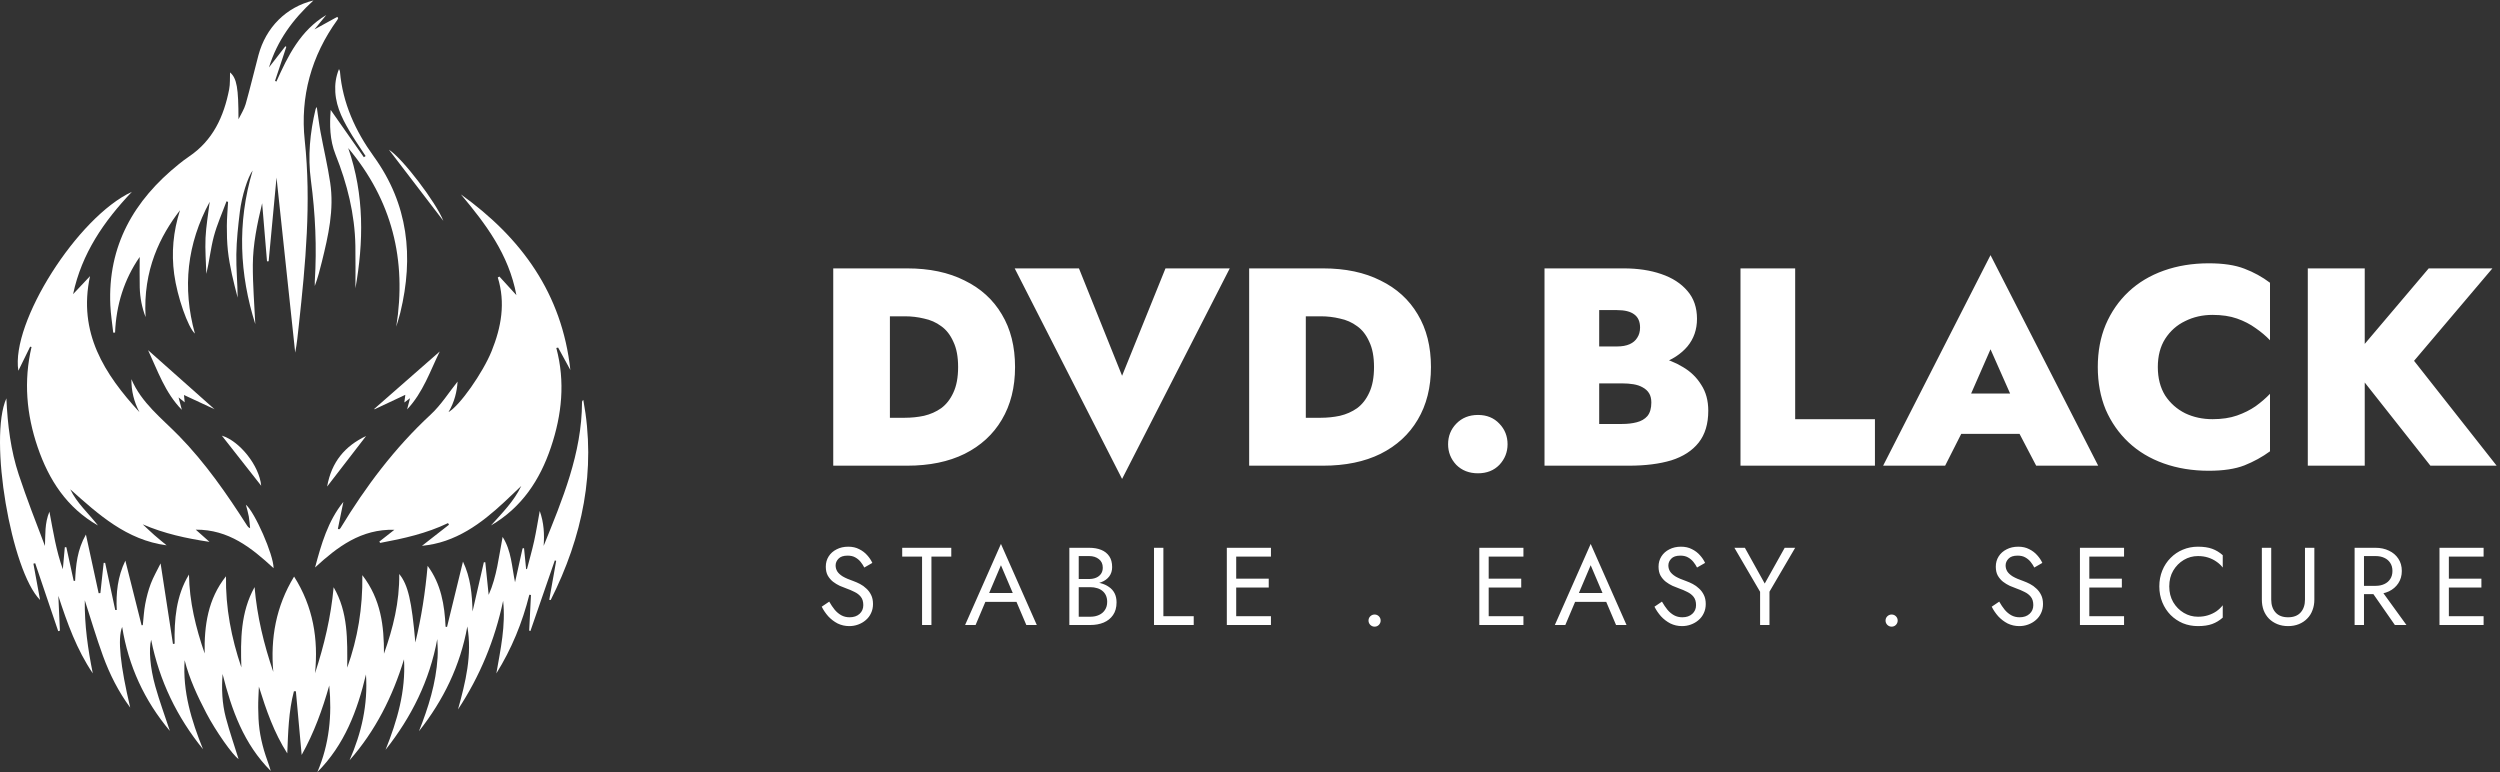 <svg width="204" height="63" viewBox="0 0 204 63" fill="none" xmlns="http://www.w3.org/2000/svg">
<rect x="0" y="0" width="204" height="63" fill="#333333" stroke="none"/>
<path d="M28.334 54.481C29.191 52.081 29.603 49.612 29.567 46.932C31.091 48.911 31.339 51.082 31.332 53.341C32.077 51.251 32.604 49.125 32.578 46.837C33.305 47.736 33.593 49.03 33.893 52.426C34.388 50.374 34.708 48.293 34.894 46.173C35.99 47.651 36.279 49.364 36.359 51.141C36.399 51.146 36.439 51.152 36.478 51.158C36.907 49.401 37.336 47.644 37.779 45.827C38.399 47.128 38.524 48.487 38.559 49.898C38.867 48.558 39.174 47.218 39.482 45.879C39.521 45.879 39.561 45.879 39.6 45.878C39.691 46.758 39.781 47.637 39.875 48.541C40.548 47.029 40.702 45.413 41.014 43.812C41.735 44.945 41.762 46.238 42.027 47.511C42.231 46.589 42.436 45.668 42.641 44.746C42.681 44.74 42.721 44.734 42.761 44.729C42.817 45.292 42.873 45.855 42.929 46.418C42.952 46.428 42.975 46.438 42.998 46.449C43.196 45.683 43.415 44.921 43.586 44.149C43.757 43.371 43.88 42.583 44.043 41.696C44.392 42.676 44.427 43.604 44.362 44.545C45.892 40.761 47.478 37.005 47.492 32.833C47.492 32.763 47.516 32.693 47.598 32.635C48.672 38.403 47.53 43.803 44.937 48.963C44.898 48.957 44.858 48.95 44.819 48.944C45.008 47.883 45.197 46.823 45.385 45.762C45.348 45.751 45.31 45.74 45.273 45.729C44.609 47.65 43.945 49.571 43.281 51.492C43.248 51.48 43.215 51.468 43.181 51.456L43.327 48.551C43.283 48.543 43.239 48.535 43.195 48.528C42.624 50.806 41.748 52.953 40.502 54.95C40.846 52.989 41.271 51.041 41.055 49.029C40.381 52.215 39.168 55.17 37.373 57.889C37.988 55.668 38.541 53.448 38.133 51.119C37.562 54.316 36.186 57.134 34.187 59.667C34.96 57.726 35.576 55.75 35.707 53.654C35.738 53.157 35.711 52.656 35.681 52.148C35.06 55.528 33.584 58.502 31.461 61.185C32.412 58.815 33.118 56.4 32.967 53.8C32.035 56.842 30.642 59.631 28.521 62.041C29.505 59.805 30.027 57.488 29.864 55.033C29.161 57.997 28.11 60.783 25.897 63C26.872 60.731 27.099 58.368 26.867 55.936C26.313 57.887 25.634 59.781 24.616 61.602C24.455 59.828 24.299 58.118 24.144 56.407C24.09 56.408 24.037 56.408 23.983 56.409C23.546 58.061 23.514 59.761 23.441 61.475C22.364 59.797 21.723 57.944 21.125 56.028C21.104 56.6 21.062 57.174 21.069 57.746C21.075 58.34 21.095 58.938 21.174 59.526C21.251 60.097 21.381 60.666 21.54 61.221C21.703 61.788 21.931 62.336 22.094 62.909C19.896 60.718 18.897 57.931 18.163 54.998C18.074 56.199 18.12 57.393 18.426 58.553C18.733 59.712 19.128 60.849 19.466 61.935C19 61.643 17.599 59.655 16.833 58.184C16.113 56.802 15.452 55.397 15.067 53.874C14.896 56.435 15.622 58.803 16.566 61.136C14.439 58.513 13.007 55.561 12.333 52.205C12.136 52.969 12.235 54.444 12.674 56.007C13.014 57.218 13.451 58.401 13.861 59.642C11.771 57.157 10.485 54.345 9.968 51.158C9.582 52.105 9.817 54.328 10.626 57.74C9.67 56.451 8.952 55.025 8.404 53.525C7.859 52.033 7.412 50.505 6.918 48.982C6.89 50.992 7.174 52.969 7.571 54.945C6.261 53.009 5.488 50.849 4.761 48.623C4.804 49.569 4.846 50.515 4.888 51.461C4.842 51.475 4.796 51.49 4.75 51.505C4.124 49.656 3.498 47.808 2.872 45.96C2.823 45.972 2.774 45.984 2.726 45.996C2.907 46.98 3.088 47.965 3.27 48.957C0.911 46.58 -0.945 35.752 0.521 32.505C0.62 34.7 0.877 36.759 1.532 38.735C2.181 40.69 2.928 42.612 3.669 44.552C3.709 43.633 3.637 42.701 4.033 41.751C4.196 42.61 4.329 43.391 4.495 44.166C4.66 44.937 4.857 45.702 5.127 46.45C5.181 45.85 5.235 45.25 5.289 44.65C5.331 44.652 5.373 44.654 5.415 44.655C5.614 45.571 5.814 46.486 6.013 47.401C6.052 47.399 6.091 47.396 6.13 47.394C6.185 46.12 6.301 44.862 7.011 43.618C7.374 45.295 7.712 46.852 8.05 48.408C8.098 48.403 8.145 48.398 8.192 48.393C8.281 47.572 8.37 46.751 8.459 45.931C8.499 45.93 8.54 45.929 8.581 45.929C8.855 47.212 9.129 48.495 9.403 49.778C9.444 49.777 9.485 49.776 9.527 49.775C9.459 48.396 9.595 47.059 10.229 45.748C10.684 47.563 11.119 49.292 11.553 51.021C11.587 51.017 11.62 51.013 11.654 51.01C11.716 50.437 11.742 49.859 11.849 49.295C11.956 48.729 12.102 48.163 12.306 47.625C12.513 47.08 12.811 46.57 13.104 45.974C13.454 48.248 13.784 50.397 14.114 52.546C14.159 52.539 14.205 52.532 14.25 52.526C14.213 50.556 14.361 48.627 15.42 46.882C15.455 49.112 15.979 51.231 16.7 53.322C16.66 51.046 16.961 48.879 18.441 47.024C18.401 49.585 18.876 52.047 19.696 54.461C19.623 52.2 19.631 49.96 20.773 47.907C20.976 50.286 21.53 52.574 22.3 54.827C22.062 52.077 22.513 49.492 23.998 47.048C25.56 49.517 25.985 52.143 25.706 54.937C26.454 52.65 27.007 50.329 27.224 47.918C28.417 49.957 28.344 52.219 28.334 54.481Z" fill="white"/>
<path d="M13.596 44.499C10.321 44.065 8.038 41.982 5.731 39.925C6.279 41.069 7.238 41.897 7.994 42.88C5.461 41.435 3.988 39.173 3.071 36.484C2.16 33.812 1.921 31.093 2.573 28.314C2.536 28.306 2.498 28.297 2.46 28.288C2.142 28.938 1.823 29.587 1.498 30.251C0.869 26.322 6.319 17.707 10.762 15.653C8.475 18.061 6.671 20.677 5.964 24.002C6.461 23.474 6.904 23.003 7.346 22.533C6.35 27.154 8.518 30.516 11.379 33.632C10.932 32.792 10.715 31.899 10.722 30.941C11.547 32.885 13.196 34.128 14.604 35.569C16.76 37.776 18.503 40.294 20.158 42.879C20.208 42.957 20.256 43.037 20.409 43.101C20.375 42.779 20.358 42.455 20.301 42.138C20.244 41.818 20.146 41.506 20.064 41.184C20.779 41.765 22.331 45.281 22.325 46.364C20.518 44.699 18.662 43.202 15.973 43.22C16.383 43.584 16.739 43.9 17.095 44.216C15.221 43.938 13.403 43.546 11.646 42.786C11.964 43.08 12.275 43.381 12.6 43.667C12.925 43.953 13.264 44.223 13.596 44.499Z" fill="white"/>
<path d="M46.541 30.189C46.208 29.58 45.876 28.971 45.543 28.362C45.493 28.373 45.444 28.384 45.395 28.394C46.132 31.152 45.85 33.846 44.957 36.496C44.054 39.178 42.568 41.419 40.065 42.877C40.971 41.867 41.939 40.905 42.537 39.654C40.679 41.424 38.869 43.257 36.367 44.123C35.752 44.336 35.11 44.47 34.431 44.541C35.166 43.966 35.901 43.392 36.637 42.818C36.611 42.773 36.586 42.729 36.56 42.684C34.799 43.533 32.918 43.947 31.022 44.302C30.998 44.266 30.975 44.23 30.952 44.195C31.341 43.889 31.73 43.584 32.182 43.23C29.463 43.157 27.543 44.62 25.709 46.304C26.221 44.402 26.75 42.528 28.018 40.957C27.866 41.699 27.718 42.425 27.57 43.152C27.605 43.166 27.639 43.18 27.673 43.194C27.71 43.162 27.758 43.136 27.783 43.097C29.844 39.697 32.209 36.548 35.142 33.831C35.997 33.038 36.636 32.011 37.338 31.137C37.29 31.939 37.087 32.809 36.6 33.623C37.51 33.117 39.411 30.403 40.12 28.642C40.904 26.696 41.263 24.717 40.619 22.642C40.663 22.617 40.707 22.593 40.752 22.568C41.182 23.039 41.612 23.509 42.138 24.084C41.518 20.756 39.633 18.273 37.609 15.863C42.552 19.405 45.867 23.97 46.541 30.189Z" fill="white"/>
<path d="M21.788 21.326C21.659 19.784 21.53 18.242 21.391 16.585C20.978 18.302 20.641 19.936 20.631 21.6C20.621 23.246 20.762 24.894 20.833 26.451C19.551 22.394 19.33 18.217 20.617 13.914C20.224 14.44 19.731 15.976 19.57 17.297C19.429 18.445 19.303 19.601 19.285 20.755C19.265 21.924 19.385 23.096 19.392 24.289C19.235 23.657 19.059 23.029 18.925 22.392C18.79 21.75 18.663 21.102 18.595 20.45C18.525 19.782 18.506 19.107 18.51 18.434C18.514 17.781 18.575 17.128 18.611 16.476C18.569 16.459 18.526 16.442 18.484 16.426C18.132 17.38 17.709 18.314 17.449 19.292C17.186 20.283 17.085 21.317 16.837 22.348C16.81 21.369 16.726 20.387 16.771 19.412C16.817 18.437 16.991 17.469 17.112 16.468C15.26 19.894 14.865 23.461 15.904 27.221C15.335 26.71 14.463 24.214 14.214 22.375C13.979 20.632 14.128 18.915 14.688 17.155C13.09 19.229 11.656 22.008 11.88 25.875C11.584 25.1 11.425 24.292 11.403 23.461C11.382 22.639 11.399 21.815 11.399 20.967C10.12 22.812 9.485 24.882 9.389 27.138C9.339 27.14 9.289 27.142 9.24 27.144C9.159 26.398 9.037 25.655 9.003 24.907C8.785 20.062 10.918 16.349 14.595 13.393C14.863 13.177 15.137 12.967 15.422 12.775C17.375 11.46 18.269 9.508 18.699 7.29C18.787 6.837 18.751 6.36 18.772 5.908C19.327 6.389 19.46 7.187 19.46 9.733C19.66 9.32 19.923 8.925 20.047 8.49C20.423 7.168 20.734 5.827 21.09 4.499C21.694 2.245 23.342 0.579 25.577 0.038C23.877 1.593 22.624 3.315 21.947 5.502C22.425 4.885 22.857 4.33 23.288 3.774C23.313 3.791 23.338 3.809 23.363 3.826C23.056 4.751 22.749 5.677 22.442 6.602C22.48 6.62 22.517 6.638 22.555 6.655C23.502 4.538 24.523 2.476 26.622 1.225C26.323 1.591 26.023 1.957 25.66 2.401C26.342 2.025 26.93 1.701 27.518 1.377C27.544 1.409 27.569 1.441 27.595 1.473C27.574 1.521 27.561 1.575 27.531 1.617C25.403 4.562 24.485 7.889 24.867 11.459C25.409 16.521 24.932 21.521 24.385 26.533C24.304 27.279 24.234 28.026 24.088 28.774C23.574 23.952 23.059 19.131 22.564 14.49C22.362 16.637 22.142 18.977 21.922 21.317C21.877 21.32 21.832 21.323 21.788 21.326Z" fill="white"/>
<path d="M32.334 26.659C33.2 21.213 31.992 16.343 28.414 12.083C29.751 15.909 29.666 19.79 29.003 23.526C29.003 22.48 29.021 21.266 28.999 20.052C28.952 17.468 28.332 15 27.38 12.616C26.898 11.408 26.892 10.18 26.985 8.971C27.877 10.243 28.783 11.536 29.69 12.829C29.738 12.797 29.786 12.766 29.834 12.734C29.657 12.466 29.479 12.199 29.303 11.93C29.114 11.642 28.921 11.357 28.742 11.064C28.071 9.964 27.442 8.847 27.361 7.516C27.324 6.889 27.396 6.284 27.662 5.635C27.709 5.749 27.736 5.786 27.74 5.826C27.956 8.419 29.005 10.699 30.499 12.765C33.323 16.671 33.769 20.947 32.668 25.503C32.574 25.892 32.446 26.274 32.334 26.659Z" fill="white"/>
<path d="M25.848 8.727C25.954 9.446 26.032 10.109 26.153 10.763C26.409 12.147 26.735 13.518 26.944 14.908C27.275 17.106 26.79 19.234 26.267 21.351C26.102 22.015 25.935 22.679 25.686 23.336C25.686 23.209 25.679 23.082 25.687 22.956C25.858 20.2 25.736 17.453 25.37 14.719C25.106 12.75 25.295 10.819 25.753 8.902C25.762 8.861 25.793 8.826 25.848 8.727Z" fill="white"/>
<path d="M14.838 33.443C13.465 32.043 12.862 30.24 12.083 28.573C13.851 30.143 15.625 31.72 17.511 33.396C16.608 32.975 15.829 32.612 15.013 32.232C15.031 32.422 15.047 32.586 15.071 32.83C14.901 32.694 14.783 32.599 14.571 32.428C14.678 32.836 14.758 33.139 14.838 33.443Z" fill="white"/>
<path d="M33.219 33.409C33.288 33.148 33.356 32.886 33.459 32.493C33.242 32.656 33.139 32.733 32.993 32.843C33.021 32.627 33.043 32.464 33.075 32.217C32.195 32.631 31.376 33.016 30.557 33.401C30.552 33.387 30.548 33.373 30.544 33.36C32.335 31.791 34.125 30.221 35.883 28.681C35.109 30.256 34.528 32.022 33.219 33.409Z" fill="white"/>
<path d="M21.313 39.637C20.205 38.227 19.148 36.881 18.101 35.548C19.553 35.987 21.165 38 21.313 39.637Z" fill="white"/>
<path d="M26.694 39.702C27.052 37.686 28.151 36.394 29.876 35.575C28.832 36.929 27.797 38.272 26.694 39.702Z" fill="white"/>
<path d="M36.176 18.02C34.738 16.14 33.233 14.175 31.736 12.218C32.82 12.88 35.609 16.551 36.176 18.02Z" fill="white"/>
<path d="M67.993 21.9H72.616V38H67.993V21.9ZM74.019 38H71.029V34.09H73.835C74.372 34.09 74.893 34.036 75.399 33.929C75.92 33.806 76.388 33.599 76.802 33.308C77.216 33.001 77.546 32.58 77.791 32.043C78.052 31.491 78.182 30.793 78.182 29.95C78.182 29.107 78.052 28.417 77.791 27.88C77.546 27.328 77.216 26.906 76.802 26.615C76.388 26.308 75.92 26.101 75.399 25.994C74.893 25.871 74.372 25.81 73.835 25.81H71.029V21.9H74.019C75.844 21.9 77.408 22.23 78.711 22.889C80.03 23.533 81.042 24.453 81.747 25.649C82.468 26.845 82.828 28.279 82.828 29.95C82.828 31.606 82.468 33.04 81.747 34.251C81.042 35.447 80.03 36.375 78.711 37.034C77.408 37.678 75.844 38 74.019 38ZM91.562 30.663L95.104 21.9H100.348L91.562 39.081L82.799 21.9H88.043L91.562 30.663ZM101.931 21.9H106.554V38H101.931V21.9ZM107.957 38H104.967V34.09H107.773C108.31 34.09 108.831 34.036 109.337 33.929C109.859 33.806 110.326 33.599 110.74 33.308C111.154 33.001 111.484 32.58 111.729 32.043C111.99 31.491 112.12 30.793 112.12 29.95C112.12 29.107 111.99 28.417 111.729 27.88C111.484 27.328 111.154 26.906 110.74 26.615C110.326 26.308 109.859 26.101 109.337 25.994C108.831 25.871 108.31 25.81 107.773 25.81H104.967V21.9H107.957C109.782 21.9 111.346 22.23 112.649 22.889C113.968 23.533 114.98 24.453 115.685 25.649C116.406 26.845 116.766 28.279 116.766 29.95C116.766 31.606 116.406 33.04 115.685 34.251C114.98 35.447 113.968 36.375 112.649 37.034C111.346 37.678 109.782 38 107.957 38ZM118.164 36.252C118.164 35.593 118.386 35.033 118.831 34.573C119.291 34.098 119.881 33.86 120.602 33.86C121.322 33.86 121.905 34.098 122.35 34.573C122.794 35.033 123.017 35.593 123.017 36.252C123.017 36.896 122.794 37.456 122.35 37.931C121.905 38.391 121.322 38.621 120.602 38.621C119.881 38.621 119.291 38.391 118.831 37.931C118.386 37.456 118.164 36.896 118.164 36.252ZM129.344 30.134V28.271H131.943C132.357 28.271 132.702 28.21 132.978 28.087C133.254 27.964 133.461 27.788 133.599 27.558C133.752 27.328 133.829 27.052 133.829 26.73C133.829 26.239 133.668 25.879 133.346 25.649C133.039 25.419 132.572 25.304 131.943 25.304H130.494V34.596H132.357C132.802 34.596 133.2 34.55 133.553 34.458C133.921 34.366 134.212 34.197 134.427 33.952C134.642 33.691 134.749 33.323 134.749 32.848C134.749 32.541 134.688 32.288 134.565 32.089C134.442 31.89 134.266 31.729 134.036 31.606C133.821 31.483 133.568 31.399 133.277 31.353C133.001 31.307 132.694 31.284 132.357 31.284H129.344V28.846H132.909C133.691 28.846 134.465 28.938 135.232 29.122C135.999 29.291 136.696 29.567 137.325 29.95C137.954 30.318 138.452 30.801 138.82 31.399C139.203 31.982 139.395 32.687 139.395 33.515C139.395 34.588 139.134 35.455 138.613 36.114C138.092 36.773 137.348 37.256 136.382 37.563C135.416 37.854 134.258 38 132.909 38H126.032V21.9H132.495C133.645 21.9 134.665 22.053 135.554 22.36C136.459 22.667 137.172 23.127 137.693 23.74C138.214 24.338 138.475 25.097 138.475 26.017C138.475 26.891 138.214 27.642 137.693 28.271C137.172 28.884 136.459 29.352 135.554 29.674C134.665 29.981 133.645 30.134 132.495 30.134H129.344ZM142.024 21.9H146.486V34.205H152.995V38H142.024V21.9ZM158.217 35.401L158.355 32.112H166.612L166.727 35.401H158.217ZM162.426 28.501L160.31 33.331L160.586 34.32L158.723 38H153.663L162.426 20.819L171.212 38H166.152L164.312 34.481L164.565 33.331L162.426 28.501ZM176.078 29.95C176.078 30.855 176.278 31.629 176.676 32.273C177.09 32.902 177.635 33.385 178.309 33.722C178.984 34.044 179.728 34.205 180.54 34.205C181.307 34.205 181.974 34.105 182.541 33.906C183.109 33.707 183.615 33.454 184.059 33.147C184.504 32.825 184.895 32.488 185.232 32.135V36.827C184.604 37.287 183.906 37.67 183.139 37.977C182.388 38.268 181.422 38.414 180.241 38.414C178.907 38.414 177.681 38.215 176.561 37.816C175.442 37.417 174.484 36.842 173.686 36.091C172.889 35.34 172.268 34.45 171.823 33.423C171.394 32.38 171.179 31.223 171.179 29.95C171.179 28.677 171.394 27.527 171.823 26.5C172.268 25.457 172.889 24.56 173.686 23.809C174.484 23.058 175.442 22.483 176.561 22.084C177.681 21.685 178.907 21.486 180.241 21.486C181.422 21.486 182.388 21.632 183.139 21.923C183.906 22.214 184.604 22.598 185.232 23.073V27.765C184.895 27.412 184.504 27.083 184.059 26.776C183.615 26.454 183.109 26.193 182.541 25.994C181.974 25.795 181.307 25.695 180.54 25.695C179.728 25.695 178.984 25.864 178.309 26.201C177.635 26.523 177.09 27.006 176.676 27.65C176.278 28.279 176.078 29.045 176.078 29.95ZM188.316 21.9H192.962V38H188.316V21.9ZM198.183 21.9H203.381L196.987 29.444L203.726 38H198.321L191.674 29.582L198.183 21.9Z" fill="white"/>
<path d="M67.664 49.092C67.808 49.344 67.958 49.566 68.114 49.758C68.276 49.95 68.456 50.1 68.654 50.208C68.852 50.316 69.077 50.37 69.329 50.37C69.665 50.37 69.935 50.277 70.139 50.091C70.343 49.905 70.445 49.668 70.445 49.38C70.445 49.098 70.379 48.873 70.247 48.705C70.115 48.537 69.941 48.402 69.725 48.3C69.515 48.192 69.29 48.096 69.05 48.012C68.894 47.958 68.72 47.889 68.528 47.805C68.336 47.715 68.153 47.604 67.979 47.472C67.805 47.334 67.661 47.166 67.547 46.968C67.439 46.77 67.385 46.527 67.385 46.239C67.385 45.927 67.463 45.648 67.619 45.402C67.775 45.156 67.991 44.964 68.267 44.826C68.543 44.682 68.858 44.61 69.212 44.61C69.554 44.61 69.851 44.676 70.103 44.808C70.361 44.934 70.58 45.099 70.76 45.303C70.94 45.501 71.081 45.711 71.183 45.933L70.526 46.311C70.448 46.155 70.349 46.002 70.229 45.852C70.109 45.702 69.962 45.579 69.788 45.483C69.62 45.387 69.413 45.339 69.167 45.339C68.825 45.339 68.576 45.423 68.42 45.591C68.264 45.753 68.186 45.936 68.186 46.14C68.186 46.314 68.231 46.476 68.321 46.626C68.411 46.77 68.561 46.908 68.771 47.04C68.987 47.166 69.278 47.292 69.644 47.418C69.812 47.478 69.989 47.556 70.175 47.652C70.361 47.748 70.532 47.871 70.688 48.021C70.85 48.165 70.982 48.342 71.084 48.552C71.186 48.756 71.237 49.002 71.237 49.29C71.237 49.566 71.183 49.815 71.075 50.037C70.973 50.259 70.829 50.448 70.643 50.604C70.463 50.76 70.256 50.88 70.022 50.964C69.794 51.048 69.554 51.09 69.302 51.09C68.96 51.09 68.642 51.018 68.348 50.874C68.06 50.724 67.805 50.529 67.583 50.289C67.367 50.043 67.19 49.782 67.052 49.506L67.664 49.092ZM73.62 45.42V44.7H77.625V45.42H76.005V51H75.24V45.42H73.62ZM80.031 49.11L80.3 48.39H83.091L83.361 49.11H80.031ZM81.677 46.122L80.615 48.624L80.543 48.786L79.608 51H78.752L81.677 44.385L84.603 51H83.748L82.829 48.84L82.757 48.66L81.677 46.122ZM87.862 47.67V47.247H88.879C89.089 47.247 89.278 47.211 89.446 47.139C89.614 47.067 89.746 46.962 89.842 46.824C89.938 46.686 89.986 46.518 89.986 46.32C89.986 46.02 89.881 45.789 89.671 45.627C89.461 45.459 89.197 45.375 88.879 45.375H88.024V50.325H88.969C89.239 50.325 89.476 50.277 89.68 50.181C89.89 50.085 90.052 49.947 90.166 49.767C90.286 49.587 90.346 49.368 90.346 49.11C90.346 48.918 90.313 48.747 90.247 48.597C90.181 48.447 90.085 48.321 89.959 48.219C89.839 48.117 89.695 48.042 89.527 47.994C89.359 47.94 89.173 47.913 88.969 47.913H87.862V47.49H88.969C89.275 47.49 89.557 47.523 89.815 47.589C90.073 47.655 90.298 47.757 90.49 47.895C90.688 48.027 90.841 48.198 90.949 48.408C91.057 48.618 91.111 48.867 91.111 49.155C91.111 49.569 91.015 49.914 90.823 50.19C90.637 50.46 90.382 50.664 90.058 50.802C89.74 50.934 89.377 51 88.969 51H87.259V44.7H88.879C89.257 44.7 89.584 44.757 89.86 44.871C90.142 44.985 90.361 45.159 90.517 45.393C90.673 45.621 90.751 45.915 90.751 46.275C90.751 46.569 90.673 46.821 90.517 47.031C90.361 47.241 90.142 47.4 89.86 47.508C89.584 47.616 89.257 47.67 88.879 47.67H87.862ZM94.167 44.7H94.932V50.28H97.407V51H94.167V44.7ZM100.532 51V50.28H103.709V51H100.532ZM100.532 45.42V44.7H103.709V45.42H100.532ZM100.532 47.94V47.22H103.529V47.94H100.532ZM100.109 44.7H100.874V51H100.109V44.7ZM111.671 50.64C111.671 50.502 111.719 50.385 111.815 50.289C111.917 50.193 112.034 50.145 112.166 50.145C112.304 50.145 112.421 50.193 112.517 50.289C112.613 50.385 112.661 50.502 112.661 50.64C112.661 50.772 112.613 50.889 112.517 50.991C112.421 51.087 112.304 51.135 112.166 51.135C112.034 51.135 111.917 51.087 111.815 50.991C111.719 50.889 111.671 50.772 111.671 50.64ZM121.135 51V50.28H124.312V51H121.135ZM121.135 45.42V44.7H124.312V45.42H121.135ZM121.135 47.94V47.22H124.132V47.94H121.135ZM120.712 44.7H121.477V51H120.712V44.7ZM128.153 49.11L128.423 48.39H131.213L131.483 49.11H128.153ZM129.8 46.122L128.738 48.624L128.666 48.786L127.73 51H126.875L129.8 44.385L132.725 51H131.87L130.952 48.84L130.88 48.66L129.8 46.122ZM135.616 49.092C135.76 49.344 135.91 49.566 136.066 49.758C136.228 49.95 136.408 50.1 136.606 50.208C136.804 50.316 137.029 50.37 137.281 50.37C137.617 50.37 137.887 50.277 138.091 50.091C138.295 49.905 138.397 49.668 138.397 49.38C138.397 49.098 138.331 48.873 138.199 48.705C138.067 48.537 137.893 48.402 137.677 48.3C137.467 48.192 137.242 48.096 137.002 48.012C136.846 47.958 136.672 47.889 136.48 47.805C136.288 47.715 136.105 47.604 135.931 47.472C135.757 47.334 135.613 47.166 135.499 46.968C135.391 46.77 135.337 46.527 135.337 46.239C135.337 45.927 135.415 45.648 135.571 45.402C135.727 45.156 135.943 44.964 136.219 44.826C136.495 44.682 136.81 44.61 137.164 44.61C137.506 44.61 137.803 44.676 138.055 44.808C138.313 44.934 138.532 45.099 138.712 45.303C138.892 45.501 139.033 45.711 139.135 45.933L138.478 46.311C138.4 46.155 138.301 46.002 138.181 45.852C138.061 45.702 137.914 45.579 137.74 45.483C137.572 45.387 137.365 45.339 137.119 45.339C136.777 45.339 136.528 45.423 136.372 45.591C136.216 45.753 136.138 45.936 136.138 46.14C136.138 46.314 136.183 46.476 136.273 46.626C136.363 46.77 136.513 46.908 136.723 47.04C136.939 47.166 137.23 47.292 137.596 47.418C137.764 47.478 137.941 47.556 138.127 47.652C138.313 47.748 138.484 47.871 138.64 48.021C138.802 48.165 138.934 48.342 139.036 48.552C139.138 48.756 139.189 49.002 139.189 49.29C139.189 49.566 139.135 49.815 139.027 50.037C138.925 50.259 138.781 50.448 138.595 50.604C138.415 50.76 138.208 50.88 137.974 50.964C137.746 51.048 137.506 51.09 137.254 51.09C136.912 51.09 136.594 51.018 136.3 50.874C136.012 50.724 135.757 50.529 135.535 50.289C135.319 50.043 135.142 49.782 135.004 49.506L135.616 49.092ZM145.631 44.7H146.486L144.389 48.282V51H143.624V48.291L141.527 44.7H142.382L144.002 47.616L145.631 44.7ZM153.861 50.64C153.861 50.502 153.909 50.385 154.005 50.289C154.107 50.193 154.224 50.145 154.356 50.145C154.494 50.145 154.611 50.193 154.707 50.289C154.803 50.385 154.851 50.502 154.851 50.64C154.851 50.772 154.803 50.889 154.707 50.991C154.611 51.087 154.494 51.135 154.356 51.135C154.224 51.135 154.107 51.087 154.005 50.991C153.909 50.889 153.861 50.772 153.861 50.64ZM163.136 49.092C163.28 49.344 163.43 49.566 163.586 49.758C163.748 49.95 163.928 50.1 164.126 50.208C164.324 50.316 164.549 50.37 164.801 50.37C165.137 50.37 165.407 50.277 165.611 50.091C165.815 49.905 165.917 49.668 165.917 49.38C165.917 49.098 165.851 48.873 165.719 48.705C165.587 48.537 165.413 48.402 165.197 48.3C164.987 48.192 164.762 48.096 164.522 48.012C164.366 47.958 164.192 47.889 164 47.805C163.808 47.715 163.625 47.604 163.451 47.472C163.277 47.334 163.133 47.166 163.019 46.968C162.911 46.77 162.857 46.527 162.857 46.239C162.857 45.927 162.935 45.648 163.091 45.402C163.247 45.156 163.463 44.964 163.739 44.826C164.015 44.682 164.33 44.61 164.684 44.61C165.026 44.61 165.323 44.676 165.575 44.808C165.833 44.934 166.052 45.099 166.232 45.303C166.412 45.501 166.553 45.711 166.655 45.933L165.998 46.311C165.92 46.155 165.821 46.002 165.701 45.852C165.581 45.702 165.434 45.579 165.26 45.483C165.092 45.387 164.885 45.339 164.639 45.339C164.297 45.339 164.048 45.423 163.892 45.591C163.736 45.753 163.658 45.936 163.658 46.14C163.658 46.314 163.703 46.476 163.793 46.626C163.883 46.77 164.033 46.908 164.243 47.04C164.459 47.166 164.75 47.292 165.116 47.418C165.284 47.478 165.461 47.556 165.647 47.652C165.833 47.748 166.004 47.871 166.16 48.021C166.322 48.165 166.454 48.342 166.556 48.552C166.658 48.756 166.709 49.002 166.709 49.29C166.709 49.566 166.655 49.815 166.547 50.037C166.445 50.259 166.301 50.448 166.115 50.604C165.935 50.76 165.728 50.88 165.494 50.964C165.266 51.048 165.026 51.09 164.774 51.09C164.432 51.09 164.114 51.018 163.82 50.874C163.532 50.724 163.277 50.529 163.055 50.289C162.839 50.043 162.662 49.782 162.524 49.506L163.136 49.092ZM170.146 51V50.28H173.323V51H170.146ZM170.146 45.42V44.7H173.323V45.42H170.146ZM170.146 47.94V47.22H173.143V47.94H170.146ZM169.723 44.7H170.488V51H169.723V44.7ZM177.011 47.85C177.011 48.336 177.119 48.765 177.335 49.137C177.557 49.509 177.845 49.8 178.199 50.01C178.553 50.22 178.937 50.325 179.351 50.325C179.651 50.325 179.924 50.286 180.17 50.208C180.422 50.13 180.65 50.022 180.854 49.884C181.058 49.74 181.232 49.575 181.376 49.389V50.397C181.112 50.631 180.824 50.805 180.512 50.919C180.2 51.033 179.813 51.09 179.351 51.09C178.913 51.09 178.502 51.012 178.118 50.856C177.74 50.694 177.407 50.469 177.119 50.181C176.831 49.887 176.606 49.542 176.444 49.146C176.282 48.75 176.201 48.318 176.201 47.85C176.201 47.382 176.282 46.95 176.444 46.554C176.606 46.158 176.831 45.816 177.119 45.528C177.407 45.234 177.74 45.009 178.118 44.853C178.502 44.691 178.913 44.61 179.351 44.61C179.813 44.61 180.2 44.667 180.512 44.781C180.824 44.895 181.112 45.069 181.376 45.303V46.311C181.232 46.125 181.058 45.963 180.854 45.825C180.65 45.681 180.422 45.57 180.17 45.492C179.924 45.414 179.651 45.375 179.351 45.375C178.937 45.375 178.553 45.48 178.199 45.69C177.845 45.9 177.557 46.191 177.335 46.563C177.119 46.929 177.011 47.358 177.011 47.85ZM184.567 44.7H185.332V48.93C185.332 49.362 185.449 49.71 185.683 49.974C185.917 50.238 186.259 50.37 186.709 50.37C187.159 50.37 187.501 50.238 187.735 49.974C187.969 49.71 188.086 49.362 188.086 48.93V44.7H188.851V48.93C188.851 49.242 188.8 49.53 188.698 49.794C188.602 50.058 188.458 50.286 188.266 50.478C188.08 50.67 187.855 50.82 187.591 50.928C187.327 51.036 187.033 51.09 186.709 51.09C186.385 51.09 186.091 51.036 185.827 50.928C185.563 50.82 185.335 50.67 185.143 50.478C184.957 50.286 184.813 50.058 184.711 49.794C184.615 49.53 184.567 49.242 184.567 48.93V44.7ZM193.261 47.895H194.116L196.366 51H195.421L193.261 47.895ZM192.136 44.7H192.901V51H192.136V44.7ZM192.559 45.375V44.7H193.846C194.254 44.7 194.617 44.778 194.935 44.934C195.259 45.084 195.514 45.3 195.7 45.582C195.892 45.864 195.988 46.2 195.988 46.59C195.988 46.974 195.892 47.31 195.7 47.598C195.514 47.88 195.259 48.099 194.935 48.255C194.617 48.405 194.254 48.48 193.846 48.48H192.559V47.805H193.846C194.116 47.805 194.353 47.757 194.557 47.661C194.767 47.565 194.929 47.427 195.043 47.247C195.163 47.067 195.223 46.848 195.223 46.59C195.223 46.332 195.163 46.113 195.043 45.933C194.929 45.753 194.767 45.615 194.557 45.519C194.353 45.423 194.116 45.375 193.846 45.375H192.559ZM199.485 51V50.28H202.662V51H199.485ZM199.485 45.42V44.7H202.662V45.42H199.485ZM199.485 47.94V47.22H202.482V47.94H199.485ZM199.062 44.7H199.827V51H199.062V44.7Z" fill="white"/>
</svg>
